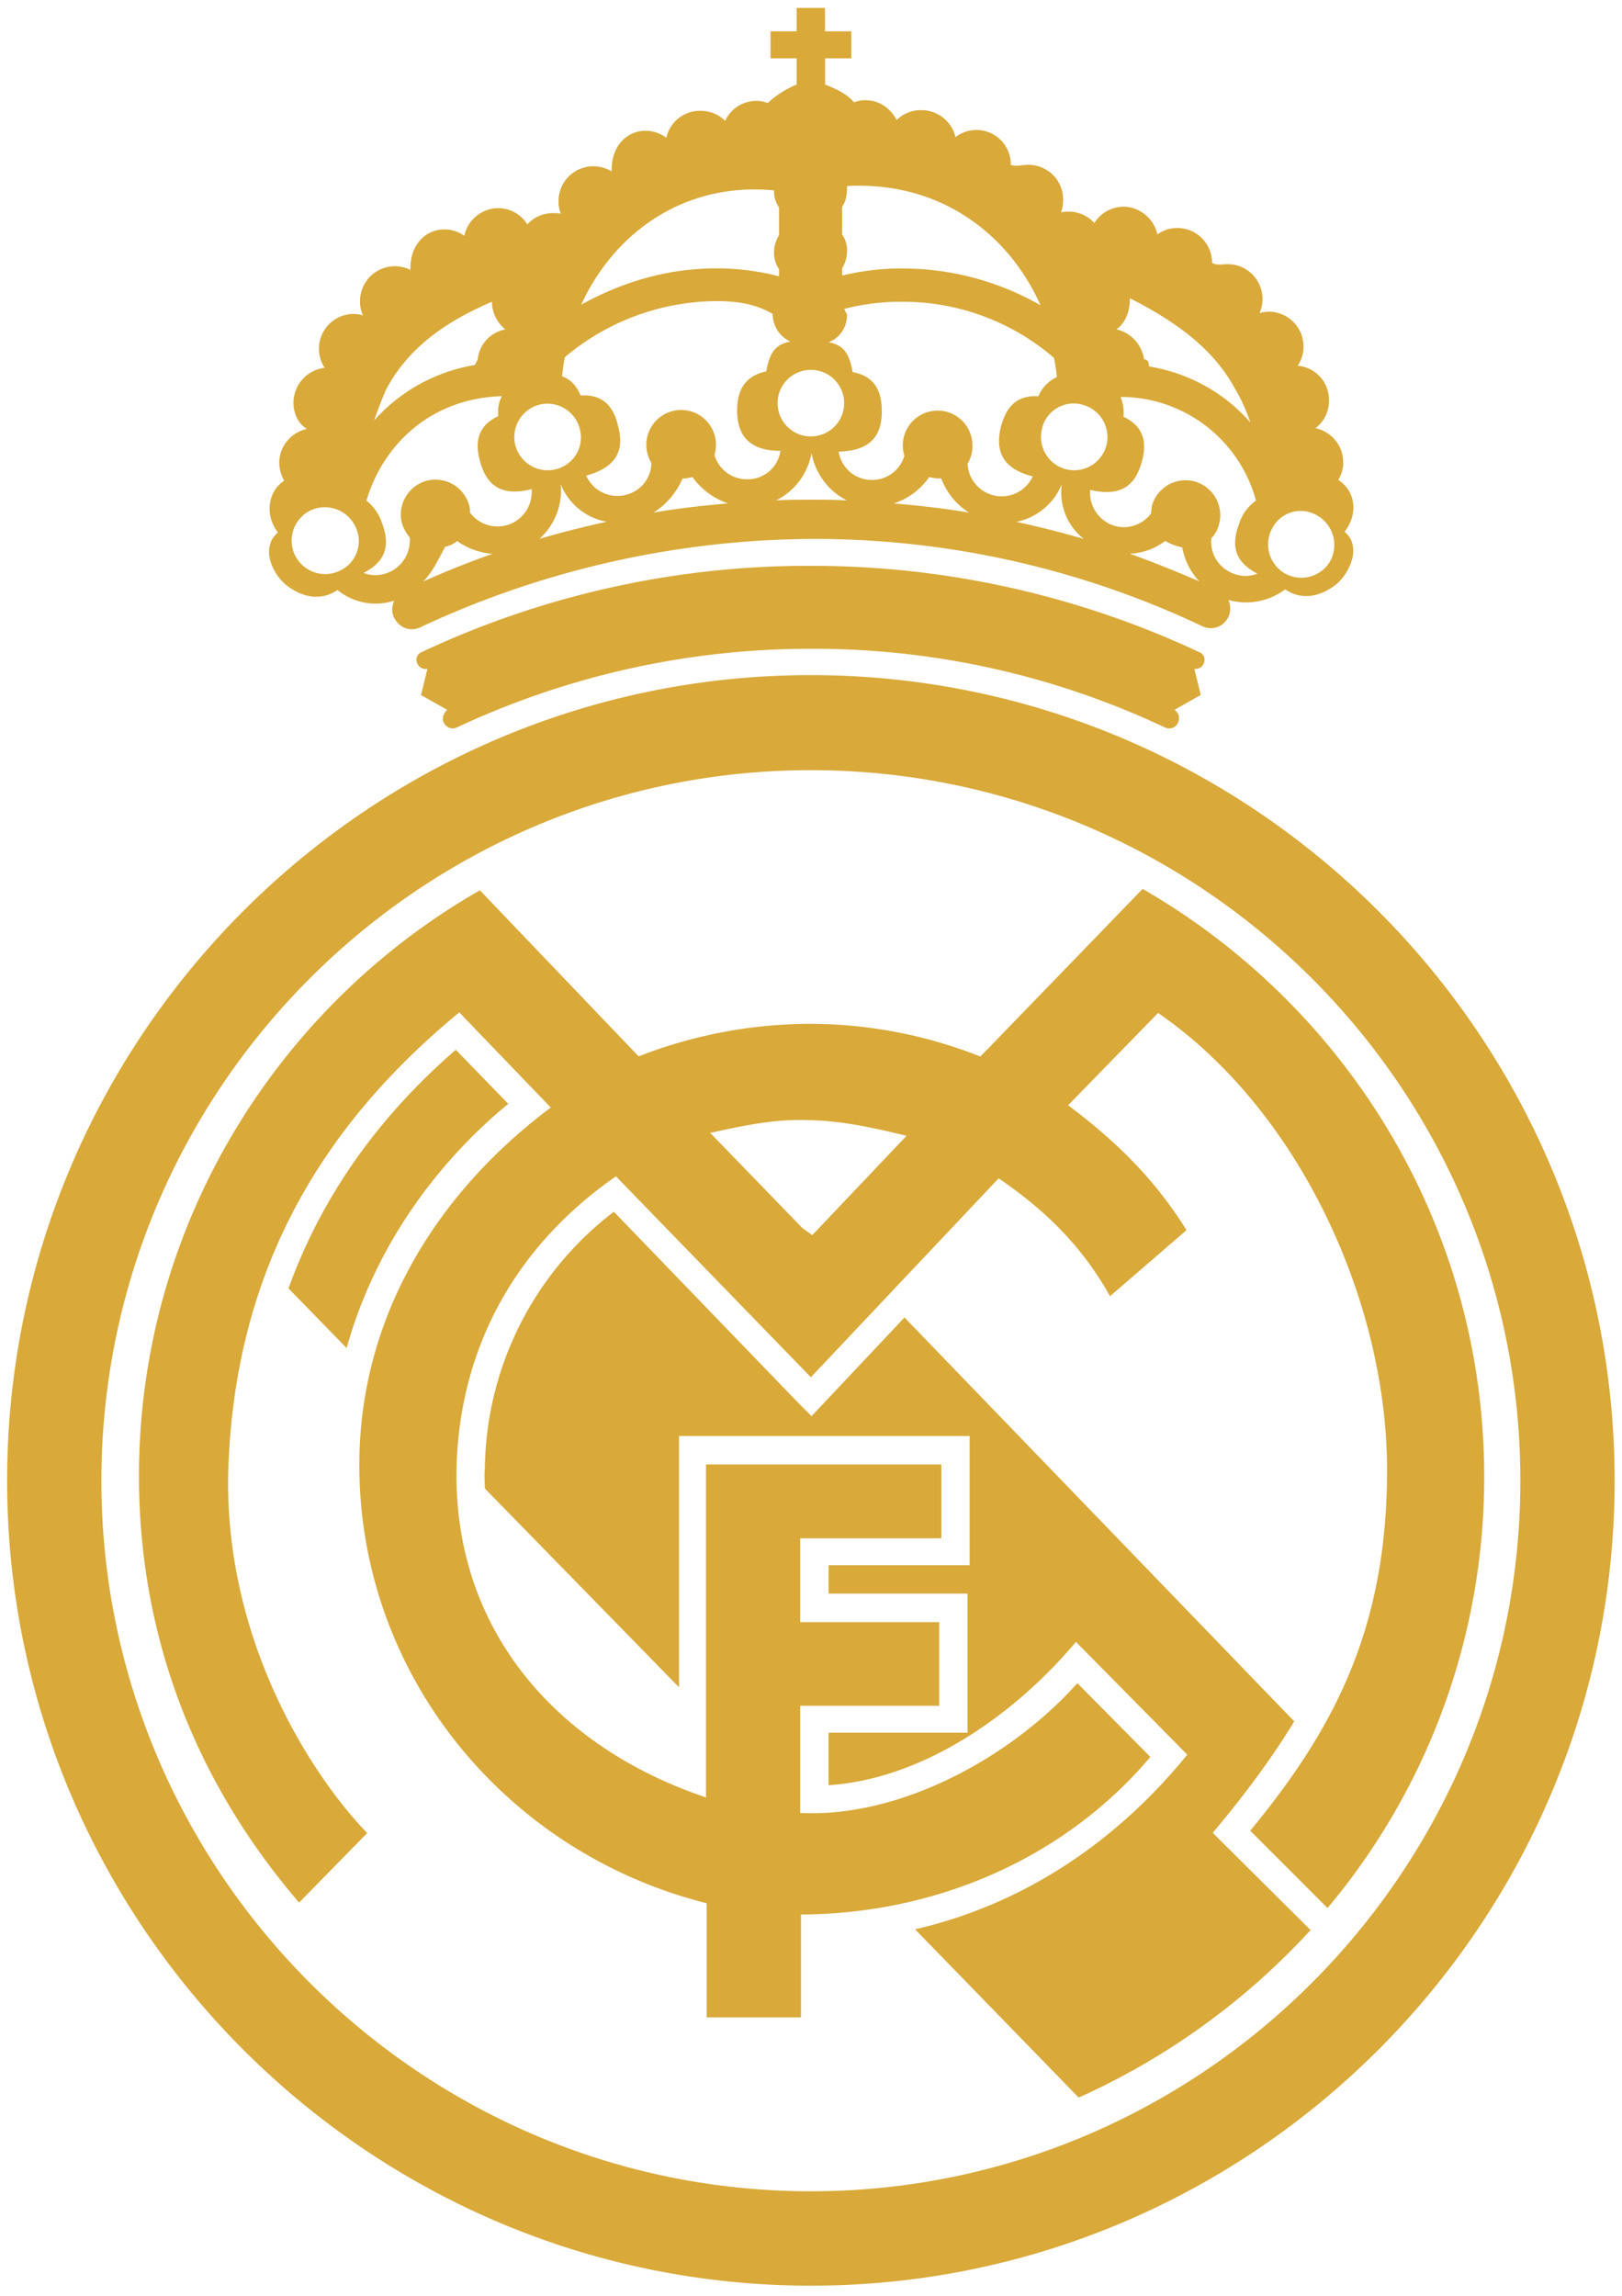 <svg xmlns="http://www.w3.org/2000/svg" version="1.1" xmlns:xlink="http://www.w3.org/1999/xlink" xmlns:svgjs="http://svgjs.dev/svgjs" width="130" height="184"><svg fill="none" viewBox="0 0 130 184" version="1.1" id="SvgjsSvg1045" sodipodi:docname="rme-logo.svg" inkscape:version="1.3.2 (091e20e, 2023-11-25)" xmlns:inkscape="http://www.inkscape.org/namespaces/inkscape" xmlns:sodipodi="http://sodipodi.sourceforge.net/DTD/sodipodi-0.dtd" xmlns="http://www.w3.org/2000/svg" xmlns:svg="http://www.w3.org/2000/svg">
  <defs id="SvgjsDefs1044"></defs>
  <sodipodi:namedview id="SvgjsSodipodi:namedview1043" pagecolor="#ffffff" bordercolor="#000000" borderopacity="0.25" inkscape:showpageshadow="2" inkscape:pageopacity="0.0" inkscape:pagecheckerboard="0" inkscape:deskcolor="#d1d1d1" inkscape:zoom="1.2826087" inkscape:cx="64.711864" inkscape:cy="92" inkscape:window-width="1920" inkscape:window-height="1147" inkscape:window-x="1920" inkscape:window-y="25" inkscape:window-maximized="1" inkscape:current-layer="svg1"></sodipodi:namedview>
  <path fill="currentColor" d="M89.814 31.805c.175.459.282.964.229 1.59 1.705.796 1.873 2.165 1.476 3.587-.46 1.706-1.476 2.906-4.145 2.271a2.768 2.768 0 0 0 2.042 2.906 2.715 2.715 0 0 0 2.844-1.024c0-.176.054-.398.054-.574a2.807 2.807 0 0 1 3.41-1.988 2.806 2.806 0 0 1 1.989 3.41 2.454 2.454 0 0 1-.627 1.147 2.692 2.692 0 0 0 1.422 2.67c.734.397 1.53.458 2.271.168-1.988-1.025-2.041-2.448-1.475-3.977a3.607 3.607 0 0 1 1.361-1.881 11.246 11.246 0 0 0-10.852-8.305Zm9.092-.795c-1.59-2.845-4.206-5.009-8.35-7.112 0 1.193-.398 1.988-1.079 2.5 1.132.23 2.042 1.201 2.218 2.394.283 0 .39.23.39.566 3.357.566 6.14 2.218 8.128 4.497a14.201 14.201 0 0 0-1.307-2.845Zm-53.629-2.394c-.115.513-.168 1.025-.23 1.537.628.23 1.14.689 1.484 1.537 1.874-.114 2.669.972 3.005 2.448.46 1.705.115 3.242-2.554 3.976a2.73 2.73 0 0 0 3.181 1.537 2.668 2.668 0 0 0 2.05-2.554 2.79 2.79 0 1 1 5.17-1.422 3.372 3.372 0 0 1-.115.795 2.692 2.692 0 0 0 2.607 1.935 2.654 2.654 0 0 0 2.677-2.28c-2.73 0-3.472-1.475-3.472-3.242 0-1.476.512-2.73 2.332-3.127.283-1.53.742-2.157 1.935-2.386a2.448 2.448 0 0 1-1.422-2.218c-1.476-.856-2.952-1.024-4.604-1.024a19.026 19.026 0 0 0-12.044 4.488Zm1.308-4.206c3.41-1.873 6.989-2.905 10.85-2.905 1.76 0 3.411.229 5.002.634v-.573a2.271 2.271 0 0 1-.398-1.361c0-.513.169-.972.398-1.37v-2.217a2.272 2.272 0 0 1-.398-1.361c-7.157-.688-12.785 3.35-15.454 9.153ZM33.63 50.288c-.795.344-1.644 0-2.041-.795-.23-.459-.168-.91 0-1.361a4.825 4.825 0 0 1-4.543-.857c-1.422.964-2.905.513-4.037-.344-1.193-.91-2.157-3.066-.734-4.26-1.086-1.422-.796-3.303.504-4.152a2.96 2.96 0 0 1-.397-1.422c0-1.369.97-2.447 2.217-2.73-.68-.398-1.078-1.2-1.078-2.11a2.83 2.83 0 0 1 2.5-2.784 2.79 2.79 0 0 1 2.333-4.32c.248.008.495.046.734.114a2.547 2.547 0 0 1-.23-1.147 2.792 2.792 0 0 1 4.038-2.493c-.06-1.988 1.193-3.242 2.723-3.242.573 0 1.14.168 1.59.512a2.806 2.806 0 0 1 2.73-2.218 2.753 2.753 0 0 1 2.325 1.3 2.753 2.753 0 0 1 2.05-.902c.229 0 .397 0 .627.053a2.752 2.752 0 0 1-.176-1.024 2.794 2.794 0 0 1 2.783-2.784c.574 0 1.025.168 1.476.398-.053-1.988 1.193-3.243 2.73-3.243a2.753 2.753 0 0 1 1.652.566 2.753 2.753 0 0 1 2.722-2.164c.795 0 1.476.29 1.988.803a2.753 2.753 0 0 1 2.501-1.598c.337 0 .627.061.91.176a7.723 7.723 0 0 1 2.325-1.484V4.673h-2.096V2.51h2.096V.636h2.27v1.873h2.104v2.164H66.13v2.103c1.186.46 1.813.857 2.325 1.423.29-.116.599-.173.91-.169 1.14 0 2.042.689 2.5 1.591a2.738 2.738 0 0 1 1.989-.795c1.3 0 2.447.917 2.722 2.164a2.753 2.753 0 0 1 4.436 2.217c.397.169.91 0 1.414 0a2.784 2.784 0 0 1 2.784 2.784c0 .344-.054.688-.168 1.025.23-.054.397-.054.627-.054.795 0 1.53.337 2.041.91a2.769 2.769 0 0 1 2.333-1.307c1.3 0 2.447.963 2.722 2.217a2.654 2.654 0 0 1 1.59-.512 2.79 2.79 0 0 1 2.792 2.783c.337.23.795.115 1.246.115a2.79 2.79 0 0 1 2.555 3.923c.241-.07.49-.11.741-.115a2.792 2.792 0 0 1 2.325 4.329 2.744 2.744 0 0 1 2.501 2.783 2.734 2.734 0 0 1-1.079 2.218c1.247.283 2.218 1.369 2.218 2.73.01.503-.129.997-.398 1.422 1.362.857 1.645 2.677.513 4.152 1.414 1.193.397 3.358-.742 4.267-1.132.857-2.615 1.308-4.03.345a5.183 5.183 0 0 1-4.55.848 1.637 1.637 0 0 1 0 1.37 1.552 1.552 0 0 1-2.095.733 72.587 72.587 0 0 0-31.307-6.989 75.04 75.04 0 0 0-31.415 7.104ZM29.371 40.11a3.877 3.877 0 0 1 1.254 1.82c.566 1.53.505 2.96-1.483 3.976.741.29 1.537.23 2.279-.168a2.784 2.784 0 0 0 1.414-2.676 3.212 3.212 0 0 1-.62-1.132 2.806 2.806 0 0 1 1.989-3.41 2.806 2.806 0 0 1 3.403 1.987c.05.185.071.376.061.566a2.752 2.752 0 0 0 2.898 1.025 2.768 2.768 0 0 0 2.042-2.906c-2.676.688-3.693-.566-4.145-2.271-.397-1.422-.229-2.783 1.476-3.579a2.775 2.775 0 0 1 .283-1.598c-5.735.176-9.543 3.93-10.85 8.366Zm8.917-11.318a2.714 2.714 0 0 1 2.217-2.393 2.891 2.891 0 0 1-1.078-2.218c-4.26 1.82-6.875 4.038-8.465 6.997a26.71 26.71 0 0 0-.964 2.5c1.988-2.217 4.71-3.861 8.068-4.435l.23-.458-.008.007Zm29.594-3.586a2.294 2.294 0 0 1-1.469 2.217c1.193.23 1.645.857 1.928 2.394 1.82.336 2.332 1.59 2.332 3.128 0 1.758-.688 3.18-3.464 3.242.23 1.3 1.3 2.271 2.669 2.271a2.692 2.692 0 0 0 2.607-1.935 2.79 2.79 0 1 1 5.453-.795 2.57 2.57 0 0 1-.39 1.422 2.737 2.737 0 0 0 5.222 1.025c-2.676-.688-2.951-2.279-2.554-3.976.398-1.43 1.132-2.562 3.006-2.447a2.99 2.99 0 0 1 1.483-1.537 14.354 14.354 0 0 0-.23-1.538 18.53 18.53 0 0 0-12.212-4.496 17.89 17.89 0 0 0-4.603.574l.23.458-.008-.007Zm15.516-.742c-2.616-5.858-8.183-9.949-15.509-9.559 0 .803-.114 1.262-.397 1.66v2.217c.275.4.414.877.397 1.361a2.74 2.74 0 0 1-.397 1.37v.565a20.418 20.418 0 0 1 5-.566 22.29 22.29 0 0 1 10.906 2.952ZM39.48 44.377a5.545 5.545 0 0 1-2.838-1.025 2.155 2.155 0 0 1-.963.459c-.574 1.07-1.025 2.042-1.759 2.784a70.723 70.723 0 0 1 5.56-2.218Zm45.622-5.582a5.001 5.001 0 0 1-3.64 3.02c1.82.398 3.64.857 5.399 1.369a4.742 4.742 0 0 1-1.76-4.382v-.007Zm-7.44 2.278a5.483 5.483 0 0 1-2.218-2.73c-.46 0-.689-.053-.972-.114a5.536 5.536 0 0 1-2.837 2.11c1.989.169 4.03.398 6.019.734h.007Zm-19.317-.734a5.866 5.866 0 0 1-2.845-2.11c-.283.06-.505.114-.795.114a6.08 6.08 0 0 1-2.325 2.73c1.927-.336 3.977-.566 5.965-.734ZM44.94 38.795a5.2 5.2 0 0 1-1.706 4.381 83.013 83.013 0 0 1 5.391-1.369 4.894 4.894 0 0 1-3.685-3.012Zm17.267 1.3c.91-.054 1.873-.054 2.837-.054.97 0 1.873 0 2.844.061a5.298 5.298 0 0 1-2.844-3.808 5.279 5.279 0 0 1-2.837 3.8Zm28.347 4.274a94.757 94.757 0 0 1 5.567 2.218 5.414 5.414 0 0 1-1.368-2.73 4.237 4.237 0 0 1-1.362-.512c-.82.62-1.81.978-2.837 1.024Zm11.417-2.05a2.69 2.69 0 0 0 1.025 3.64 2.677 2.677 0 0 0 3.632-1.024 2.711 2.711 0 0 0-1.078-3.64 2.568 2.568 0 0 0-3.579 1.025Zm-18.46-7.96a2.684 2.684 0 0 0 1.927 3.243 2.676 2.676 0 0 0 3.243-1.935 2.684 2.684 0 0 0-1.935-3.242 2.599 2.599 0 0 0-3.235 1.934Zm-55.104 7.686a2.707 2.707 0 0 0-3.64-1.086 2.7 2.7 0 0 0-1.071 3.64 2.7 2.7 0 0 0 3.632 1.086 2.599 2.599 0 0 0 1.41-2.64 2.587 2.587 0 0 0-.331-1Zm18.062-7.686a2.676 2.676 0 0 0-3.235-1.934 2.684 2.684 0 0 0-1.934 3.242 2.676 2.676 0 0 0 3.242 1.935 2.623 2.623 0 0 0 1.927-3.243Zm21.19-2.05a2.669 2.669 0 1 0-5.338-.007 2.669 2.669 0 0 0 5.338 0v.008Zm28.065 21.275.512 2.103-2.103 1.193c.337.23.459.627.283 1.025a.773.773 0 0 1-1.025.397 65.964 65.964 0 0 0-28.4-6.316 66.79 66.79 0 0 0-28.402 6.316c-.398.168-.795 0-1.025-.397-.168-.345 0-.796.283-1.025l-2.103-1.185.513-2.103a.718.718 0 0 1-.796-.398.664.664 0 0 1 .283-.918A72.855 72.855 0 0 1 64.99 45.34a73.14 73.14 0 0 1 31.185 6.944c.344.168.459.566.283.91a.687.687 0 0 1-.734.398v-.008Zm-30.741 8.129c-31.292 0-56.856 25.541-56.856 56.94 0 31.337 25.564 56.932 56.863 56.932 31.3 0 56.864-25.595 56.864-56.94 0-31.391-25.572-56.932-56.871-56.932Zm0-7.617c35.512 0 64.426 29.006 64.426 64.557 0 35.482-28.914 64.495-64.419 64.495-35.505 0-64.419-29.005-64.419-64.495 0-35.559 28.906-64.557 64.412-64.557Zm53.972 64.213a53.652 53.652 0 0 1-12.556 34.58l-6.194-6.194c6.653-8.083 10.966-16.105 10.966-28.906 0-13.474-7.036-28.83-18.353-36.622l-7.211 7.395c3.869 2.906 6.935 5.91 9.49 10.01l-6.133 5.291c-2.218-3.984-5.17-6.882-8.925-9.444L64.99 110.356 49.367 94.259c-7.953 5.513-12.556 13.65-12.778 23.43-.23 13.023 8.121 22.353 19.997 26.337v-26.681h18.858v5.919h-11.31v6.714h11.141v6.707h-11.14v8.587c8.128.398 16.991-4.55 22.214-10.4l5.85 5.911c-6.981 8.244-17.32 12.572-28.003 12.626v8.243H56.64v-9.146c-16.304-4.098-28.065-18.597-27.836-35.604.168-11.601 6.301-21.39 15.34-28.157l-7.333-7.624c-11.7 9.62-18.01 21.45-18.514 36.629-.397 13.712 6.76 24.632 11.134 29.128l-5.46 5.575c-8.06-9.391-12.832-20.938-12.832-34.183 0-19.966 11.012-37.6 27.323-46.93l12.725 13.306A37.914 37.914 0 0 1 65.16 82.04a37.24 37.24 0 0 1 13.406 2.615l.627-.627L91.58 71.226c16.296 9.39 27.376 26.963 27.376 47.098v-.015Zm-46.295-27.3c-2.615-.627-5.116-1.2-7.838-1.254-2.677-.115-5.345.458-7.9 1.024l7.388 7.624.795.566 7.555-7.96Zm-.168 14.56 31.238 32.362c-1.759 2.906-3.915 5.804-6.53 8.932l7.838 7.792a56.82 56.82 0 0 1-18.583 13.421l-13.114-13.482c8.633-1.988 16.074-6.936 21.817-13.994l-8.924-9.039c-4.772 5.689-12.098 10.974-19.822 11.486v-4.206h11.135v-11.149H66.413v-2.272h11.303v-10.354H54.423v20.135L38.86 119.272c0-.512-.061-1.078 0-1.59A26.242 26.242 0 0 1 49.2 97.096l14.598 15.126 1.247 1.254 7.448-7.907Zm-44.712 2.447-4.658-4.78C25.74 96.01 30.166 89.64 36.53 84.119l4.206 4.328c-6.08 5.009-10.798 11.83-12.954 19.569Z" id="SvgjsPath1042" style="fill:#d9a939;fill-opacity:1"></path>
</svg><style>@media (prefers-color-scheme: light) { :root { filter: none; } }
@media (prefers-color-scheme: dark) { :root { filter: none; } }
</style></svg>